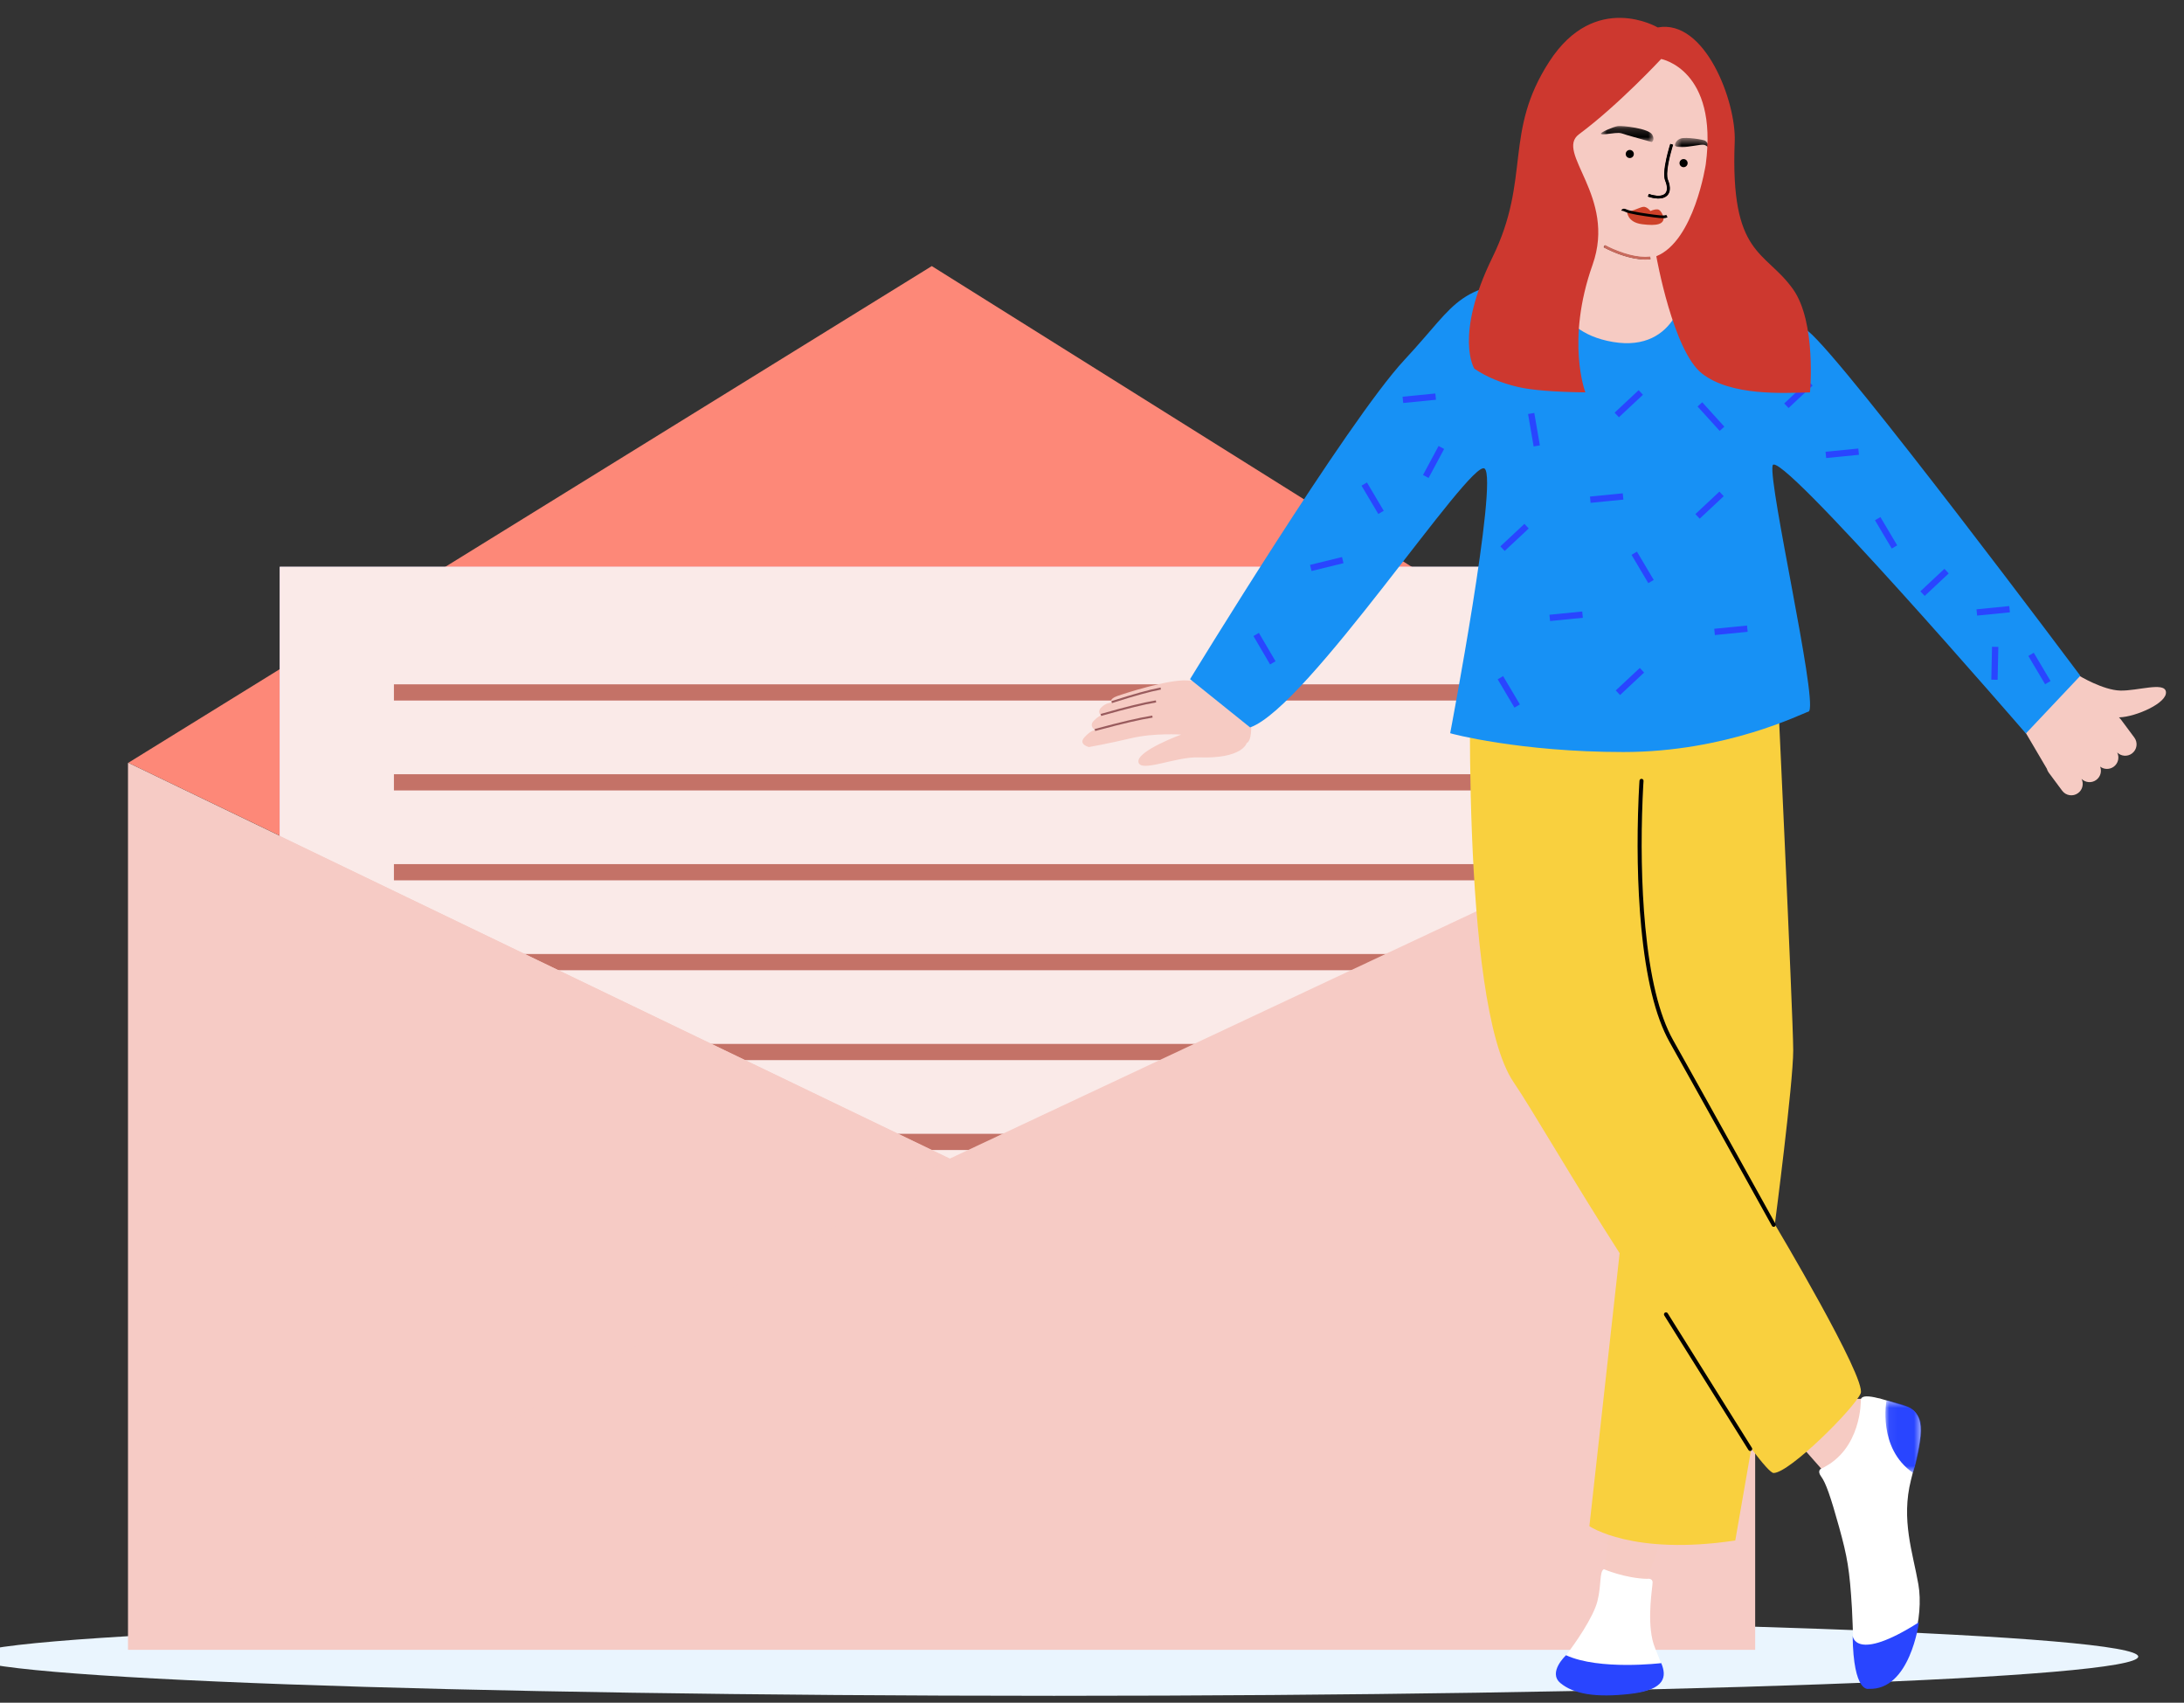 <svg width="263" height="205" viewBox="0 0 263 205" fill="none" xmlns="http://www.w3.org/2000/svg">
<rect x="0" y="0" width="263" height="205" fill="#333333" stroke="none"/>
<g clip-path="url(#clip0)">
<path d="M126.927 204.169C199.034 204.169 257.489 202.056 257.489 199.449C257.489 196.841 199.034 194.728 126.927 194.728C54.819 194.728 -3.635 196.841 -3.635 199.449C-3.635 202.056 54.819 204.169 126.927 204.169Z" fill="#EAF5FE"/>
<path fill-rule="evenodd" clip-rule="evenodd" d="M112.207 32.036L211.143 94.014L114.383 139.463L15.447 91.839L112.207 32.036Z" fill="#FD8878"/>
<path d="M193.104 68.242H33.691V190.658H193.104V68.242Z" fill="#E6D3FF"/>
<path fill-rule="evenodd" clip-rule="evenodd" d="M33.691 68.242H193.104V182.518C193.104 187.014 189.455 190.658 184.954 190.658H33.691V68.242Z" fill="#FAEAE8"/>
<path d="M179.769 82.39H47.437V84.342H179.769V82.39Z" fill="#C47267"/>
<path d="M179.769 125.683H47.437V127.634H179.769V125.683Z" fill="#C47267"/>
<path d="M179.769 93.214H47.437V95.165H179.769V93.214Z" fill="#C47267"/>
<path d="M179.769 136.506H47.437V138.457H179.769V136.506Z" fill="#C47267"/>
<path d="M179.769 104.037H47.437V105.988H179.769V104.037Z" fill="#C47267"/>
<path d="M179.769 147.329H47.437V149.28H179.769V147.329Z" fill="#C47267"/>
<path d="M179.769 114.86H47.437V116.811H179.769V114.86Z" fill="#C47267"/>
<path d="M179.769 158.152H47.437V160.103H179.769V158.152Z" fill="#C47267"/>
<path d="M179.769 173.943H117.66V175.894H179.769V173.943Z" fill="#C47267"/>
<path fill-rule="evenodd" clip-rule="evenodd" d="M211.36 91.846V198.635H15.435V91.846L15.512 91.846L15.447 91.887L114.383 139.49L211.143 94.061L207.606 91.846L211.36 91.846Z" fill="#F6CBC5"/>
<path fill-rule="evenodd" clip-rule="evenodd" d="M15.435 198.635L114.294 139.49L15.435 91.846V198.635Z" fill="#F6CBC5"/>
<path fill-rule="evenodd" clip-rule="evenodd" d="M193.812 184.231L193.018 190.227L197.931 191.219L200.115 185.172L193.812 184.231Z" fill="#F6CBC3"/>
<path fill-rule="evenodd" clip-rule="evenodd" d="M223.041 168.421L226.459 168.399L220.163 177.788L217.284 174.517L223.041 168.421Z" fill="#F6CBC3"/>
<path fill-rule="evenodd" clip-rule="evenodd" d="M213.579 177.343C213.255 177.343 212.293 176.255 210.892 174.404L208.965 185.468C196.58 187.338 191.397 183.743 191.397 183.743L195.037 150.88C189.463 142.199 184.422 133.439 182.271 130.294C175.733 120.738 177.13 77.439 177.13 77.439C186.21 77.687 213.805 77.439 213.805 77.439C213.805 77.439 215.942 122.477 215.942 126.459C215.942 130.441 213.727 147.403 213.727 147.403C213.727 147.403 224.803 165.986 224.064 167.756C223.326 169.526 215.499 177.343 213.579 177.343Z" fill="#F9D03E"/>
<path d="M197.676 93.767L197.69 93.767C197.825 93.777 197.926 93.894 197.917 94.028L197.9 94.282C197.895 94.374 197.889 94.475 197.882 94.586L197.866 94.882C197.845 95.264 197.825 95.687 197.806 96.149C197.6 101.123 197.649 106.533 198.131 111.616C198.688 117.49 199.771 122.173 201.475 125.216L203.486 128.811L205.782 132.925C207.229 135.521 208.742 138.24 210.264 140.977L213.803 147.346C213.868 147.464 213.826 147.612 213.708 147.678C213.594 147.741 213.452 147.703 213.383 147.595L210.016 141.535C208.482 138.777 206.955 136.033 205.492 133.41L203.29 129.462C202.49 128.03 201.741 126.69 201.049 125.454C199.304 122.339 198.207 117.598 197.644 111.662C197.159 106.554 197.11 101.123 197.318 96.129L197.329 95.855C197.349 95.407 197.369 94.998 197.39 94.631L197.412 94.252L197.429 93.994C197.438 93.864 197.547 93.765 197.676 93.767Z" fill="black"/>
<path d="M200.491 158.037C200.602 157.968 200.746 157.998 200.82 158.102L200.828 158.114L210.97 174.32C211.041 174.434 211.007 174.585 210.892 174.656C210.782 174.725 210.638 174.695 210.564 174.591L210.555 174.579L200.414 158.373C200.342 158.259 200.377 158.108 200.491 158.037Z" fill="black"/>
<path fill-rule="evenodd" clip-rule="evenodd" d="M198.359 190.087C198.359 190.087 199.006 189.958 199.006 190.523C199.006 191.088 198.359 194.61 198.984 197.407C199.61 200.205 203.245 203.835 194.366 203.954C185.486 204.073 187.542 200.621 188.585 199.282C189.628 197.943 191.852 194.763 192.358 192.798C192.865 190.834 192.578 189.194 193.144 188.926C193.144 188.926 195.707 190.027 198.359 190.087Z" fill="white"/>
<path fill-rule="evenodd" clip-rule="evenodd" d="M187.911 202.637C189.471 203.931 192.115 204.433 196.372 203.931C200.629 203.429 200.708 201.792 200.047 200.234C200.047 200.234 192.59 201.13 188.585 199.282C188.585 199.282 186.351 201.343 187.911 202.637Z" fill="#2945FF"/>
<path fill-rule="evenodd" clip-rule="evenodd" d="M219.288 176.829C219.288 176.829 218.777 177.069 219.318 177.789C219.859 178.509 220.458 180.219 221.458 183.826C222.458 187.433 222.736 188.987 223.014 193.648C223.291 198.309 222.847 204.802 226.57 202.859C230.292 200.917 231.681 194.591 231.015 190.762C230.348 186.933 228.903 182.994 230.126 178.166C231.348 173.338 232.237 170.286 229.459 169.343C226.681 168.399 224.097 167.575 224.083 168.57C224.083 168.57 224.214 174.58 219.288 176.829Z" fill="white"/>
<path fill-rule="evenodd" clip-rule="evenodd" d="M231.075 195.319C231.075 195.319 230.023 203.549 225.026 203.33C225.026 203.33 223.186 203.899 223.098 196.939C223.098 196.939 223.361 200.222 231.075 195.319Z" fill="#2945FF"/>
<mask id="mask0" mask-type="alpha" maskUnits="userSpaceOnUse" x="227" y="168" width="5" height="10">
<path fill-rule="evenodd" clip-rule="evenodd" d="M227.046 168.576H231.37V177.324H227.046V168.576Z" fill="white"/>
</mask>
<g mask="url(#mask0)">
<path fill-rule="evenodd" clip-rule="evenodd" d="M227.178 168.576C227.178 168.576 226.055 174.358 230.372 177.324C230.372 177.324 231.869 172.514 231.195 170.919C230.522 169.324 229.523 169.249 227.178 168.576Z" fill="#2945FF"/>
</g>
<path fill-rule="evenodd" clip-rule="evenodd" d="M150.122 89.477C150.122 89.477 149.616 91.383 144.349 91.184C141.569 91.079 137.319 93.075 137.092 91.743C136.865 90.412 142.237 88.44 142.237 88.44C142.237 88.44 138.963 88.224 136.22 88.877C133.477 89.53 131.131 89.941 131.131 89.941C131.131 89.941 129.811 89.631 130.585 88.774C131.36 87.916 131.849 87.893 131.849 87.893C131.849 87.893 131.091 87.407 131.714 86.781C132.336 86.154 132.581 86.143 132.581 86.143C132.581 86.143 132.071 85.72 132.616 85.172C133.16 84.624 133.812 84.592 133.812 84.592C133.812 84.592 133.546 84.158 134.509 83.813C135.471 83.469 140.613 81.806 142.903 81.92C145.193 82.034 150.155 83.314 150.155 83.314C150.155 83.314 151.346 88.829 150.122 89.477Z" fill="#F6CBC3"/>
<path d="M131.817 87.775L131.881 88.011L132.345 87.885C135.187 87.122 137.309 86.631 138.708 86.413L138.798 86.399L138.761 86.158L138.625 86.179C137.154 86.412 134.916 86.936 131.911 87.75L131.817 87.775Z" fill="#995B5D"/>
<path d="M132.543 85.96L132.604 86.198L133.049 86.071C135.77 85.3 137.801 84.804 139.14 84.584L139.226 84.57L139.191 84.326L139.061 84.347C137.652 84.582 135.51 85.111 132.633 85.934L132.543 85.96Z" fill="#995B5D"/>
<path d="M133.847 84.413L133.902 84.651L134.298 84.524C136.72 83.753 138.528 83.257 139.72 83.037L139.796 83.023L139.765 82.779L139.65 82.8C138.396 83.035 136.489 83.564 133.927 84.387L133.847 84.413Z" fill="#995B5D"/>
<path fill-rule="evenodd" clip-rule="evenodd" d="M191.308 24.208C191.308 24.208 191.007 30.813 187.149 33.145C183.648 35.261 191.064 47.536 199.042 46.804C203.409 46.403 204.433 34.477 204.433 34.477C204.433 34.477 200.907 33.796 202.209 28.426L191.308 24.208Z" fill="#F6CBC3"/>
<path fill-rule="evenodd" clip-rule="evenodd" d="M197.696 30.924C192.524 30.299 188.791 26.903 188.268 21.269C186.765 21.509 186.41 17.596 186.829 16.339C187.248 15.08 188.616 15.816 188.616 15.816C188.692 15.617 188.756 15.409 188.81 15.192C191.069 5.936 197.397 6.303 197.397 6.303C209.025 6.908 206.3 18.764 205.636 21.91C204.971 25.055 202.695 31.527 197.696 30.924Z" fill="#F6CBC3"/>
<path fill-rule="evenodd" clip-rule="evenodd" d="M255.238 86.366C255.211 86.367 255.184 86.368 255.159 86.368C255.184 86.388 255.209 86.41 255.232 86.432C255.293 86.488 255.348 86.55 255.398 86.618L257.019 88.798C257.471 89.407 257.344 90.265 256.735 90.717C256.185 91.124 255.431 91.06 254.957 90.596C255.245 91.179 255.084 91.901 254.544 92.303C254.045 92.673 253.375 92.654 252.901 92.299C253.121 92.86 252.948 93.52 252.44 93.896C251.891 94.305 251.136 94.239 250.663 93.775C250.95 94.358 250.79 95.082 250.249 95.482C249.641 95.934 248.78 95.806 248.329 95.199L246.709 93.019C246.601 92.874 246.527 92.715 246.484 92.552L243.308 87.153C243.441 87.053 243.576 86.938 243.714 86.802C244.875 85.655 248.727 82.198 249.852 80.776L250.372 81.369C250.371 81.362 250.369 81.355 250.369 81.349C250.369 81.349 253.249 83.096 255.335 83.142C257.421 83.188 260.635 82.072 260.822 83.273C261.034 84.633 257.205 86.298 255.238 86.366Z" fill="#F6CBC3"/>
<path fill-rule="evenodd" clip-rule="evenodd" d="M143.308 81.768C143.308 81.768 162.271 50.693 169.117 43.337C175.964 35.98 175.029 34.359 186.936 33.309C186.936 33.309 186.536 39.875 194.249 41.173C201.962 42.471 203.389 34.766 202.589 33.08C202.589 33.08 213.336 36.305 217.745 39.875C222.154 43.445 250.517 81.361 250.517 81.361L243.959 88.309C243.959 88.309 213.932 53.56 213.455 56.059C212.994 58.478 218.735 83.62 217.884 85.562C217.856 85.626 217.821 85.665 217.778 85.677C217.002 85.891 207.951 90.541 195.489 90.541C183.027 90.541 174.634 88.309 174.634 88.275C174.634 88.275 180.446 57.726 178.779 56.417C177.112 55.107 157.45 85.181 150.54 87.578L143.308 81.768Z" fill="#1791F5"/>
<path fill-rule="evenodd" clip-rule="evenodd" d="M168.975 48.518L168.9 47.763L172.847 47.374L172.921 48.129L168.975 48.518Z" fill="#2945FF"/>
<path fill-rule="evenodd" clip-rule="evenodd" d="M191.542 60.538L191.468 59.783L195.414 59.394L195.489 60.149L191.542 60.538Z" fill="#2945FF"/>
<path fill-rule="evenodd" clip-rule="evenodd" d="M184.683 53.75L184.012 49.846L184.761 49.718L185.432 53.621L184.683 53.75Z" fill="#2945FF"/>
<path fill-rule="evenodd" clip-rule="evenodd" d="M172.032 57.544L171.362 57.186L173.235 53.695L173.905 54.053L172.032 57.544Z" fill="#2945FF"/>
<path fill-rule="evenodd" clip-rule="evenodd" d="M206.507 76.457L206.432 75.703L210.378 75.313L210.453 76.068L206.507 76.457Z" fill="#2945FF"/>
<path fill-rule="evenodd" clip-rule="evenodd" d="M207.085 51.876L204.422 48.942L204.985 48.432L207.648 51.367L207.085 51.876Z" fill="#2945FF"/>
<path fill-rule="evenodd" clip-rule="evenodd" d="M238.086 74.114L238.012 73.359L241.958 72.969L242.033 73.724L238.086 74.114Z" fill="#2945FF"/>
<path fill-rule="evenodd" clip-rule="evenodd" d="M186.663 74.768L186.588 74.013L190.534 73.624L190.609 74.379L186.663 74.768Z" fill="#2945FF"/>
<path fill-rule="evenodd" clip-rule="evenodd" d="M157.937 68.747L157.756 68.01L161.607 67.068L161.788 67.804L157.937 68.747Z" fill="#2945FF"/>
<path fill-rule="evenodd" clip-rule="evenodd" d="M152.946 79.997L150.941 76.58L151.596 76.197L153.601 79.613L152.946 79.997Z" fill="#2945FF"/>
<path fill-rule="evenodd" clip-rule="evenodd" d="M219.909 55.145L219.835 54.39L223.781 54.001L223.856 54.756L219.909 55.145Z" fill="#2945FF"/>
<path fill-rule="evenodd" clip-rule="evenodd" d="M185.917 41.982L185.843 41.227L189.789 40.837L189.864 41.592L185.917 41.982Z" fill="#2945FF"/>
<path fill-rule="evenodd" clip-rule="evenodd" d="M240.556 81.845L239.797 81.828L239.882 77.869L240.642 77.885L240.556 81.845Z" fill="#2945FF"/>
<path fill-rule="evenodd" clip-rule="evenodd" d="M227.809 66.045L225.788 62.637L226.441 62.251L228.462 65.658L227.809 66.045Z" fill="#2945FF"/>
<path fill-rule="evenodd" clip-rule="evenodd" d="M246.275 82.381L244.255 78.973L244.908 78.587L246.929 81.994L246.275 82.381Z" fill="#2945FF"/>
<path fill-rule="evenodd" clip-rule="evenodd" d="M198.491 70.208L196.47 66.8L197.124 66.414L199.144 69.821L198.491 70.208Z" fill="#2945FF"/>
<path fill-rule="evenodd" clip-rule="evenodd" d="M182.373 85.195L180.352 81.787L181.006 81.4L183.027 84.808L182.373 85.195Z" fill="#2945FF"/>
<path fill-rule="evenodd" clip-rule="evenodd" d="M179.177 45.23L177.156 41.822L177.81 41.435L179.831 44.843L179.177 45.23Z" fill="#2945FF"/>
<path fill-rule="evenodd" clip-rule="evenodd" d="M165.977 61.882L163.956 58.474L164.61 58.088L166.631 61.495L165.977 61.882Z" fill="#2945FF"/>
<path fill-rule="evenodd" clip-rule="evenodd" d="M181.197 66.334L180.677 65.78L183.571 63.072L184.091 63.626L181.197 66.334Z" fill="#2945FF"/>
<path fill-rule="evenodd" clip-rule="evenodd" d="M204.679 62.448L204.159 61.894L207.053 59.187L207.573 59.74L204.679 62.448Z" fill="#2945FF"/>
<path fill-rule="evenodd" clip-rule="evenodd" d="M195.091 83.679L194.572 83.126L197.466 80.418L197.985 80.972L195.091 83.679Z" fill="#2945FF"/>
<path fill-rule="evenodd" clip-rule="evenodd" d="M231.774 71.746L231.254 71.192L234.148 68.484L234.668 69.038L231.774 71.746Z" fill="#2945FF"/>
<path fill-rule="evenodd" clip-rule="evenodd" d="M194.952 50.236L194.433 49.683L197.327 46.975L197.846 47.529L194.952 50.236Z" fill="#2945FF"/>
<path fill-rule="evenodd" clip-rule="evenodd" d="M215.378 49.126L214.858 48.573L217.753 45.865L218.272 46.419L215.378 49.126Z" fill="#2945FF"/>
<path fill-rule="evenodd" clip-rule="evenodd" d="M254.106 87.47L254.102 87.519C254.085 87.502 254.067 87.486 254.048 87.471C254.067 87.471 254.087 87.471 254.106 87.47Z" fill="#F6CBC3"/>
<path fill-rule="evenodd" clip-rule="evenodd" d="M196.749 18.541C196.749 18.811 196.53 19.029 196.26 19.029C195.99 19.029 195.771 18.811 195.771 18.541C195.771 18.271 195.99 18.052 196.26 18.052C196.53 18.052 196.749 18.271 196.749 18.541Z" fill="black"/>
<path fill-rule="evenodd" clip-rule="evenodd" d="M203.228 19.64C203.228 19.909 203.009 20.128 202.739 20.128C202.469 20.128 202.25 19.909 202.25 19.64C202.25 19.37 202.469 19.151 202.739 19.151C203.009 19.151 203.228 19.37 203.228 19.64Z" fill="black"/>
<path fill-rule="evenodd" clip-rule="evenodd" d="M195.937 25.465C195.937 25.465 195.918 26.763 197.742 26.995C199.565 27.228 200.38 26.995 200.341 26.162C200.341 26.162 200.05 25.251 199.623 25.213C199.197 25.174 198.75 25.406 198.75 25.406C198.75 25.406 198.324 24.845 197.877 24.903C197.431 24.961 196.539 25.484 195.937 25.465Z" fill="#CE4129"/>
<mask id="mask1" mask-type="alpha" maskUnits="userSpaceOnUse" x="192" y="15" width="8" height="3">
<path fill-rule="evenodd" clip-rule="evenodd" d="M192.778 15.173H199.113V17.103H192.778V15.173Z" fill="white"/>
</mask>
<g mask="url(#mask1)">
<path fill-rule="evenodd" clip-rule="evenodd" d="M198.908 17.103C198.908 17.103 196.554 16.451 195.94 16.266C195.326 16.081 195.198 15.952 194.47 16.024C193.742 16.095 192.914 16.252 192.786 16.109C192.657 15.966 194.284 15.254 194.827 15.182C195.369 15.111 198.573 15.445 198.983 16.238C199.315 16.879 198.908 17.103 198.908 17.103Z" fill="black"/>
</g>
<path fill-rule="evenodd" clip-rule="evenodd" d="M199.145 26.168C197.815 25.99 196.225 25.755 195.726 25.506C195.362 25.324 195.228 25.37 195.227 25.37C195.227 25.37 195.343 24.951 195.872 25.215C196.386 25.472 198.495 25.753 199.188 25.845C200.4 26.006 200.51 25.944 200.648 25.865L200.81 26.147C200.676 26.224 200.549 26.271 200.262 26.271C200.028 26.271 199.686 26.239 199.145 26.168Z" fill="black"/>
<mask id="mask2" mask-type="alpha" maskUnits="userSpaceOnUse" x="201" y="16" width="5" height="3">
<path fill-rule="evenodd" clip-rule="evenodd" d="M201.705 16.608H205.861V18.007H201.705V16.608Z" fill="white"/>
</mask>
<g mask="url(#mask2)">
<path fill-rule="evenodd" clip-rule="evenodd" d="M201.708 17.415C201.708 17.415 201.759 16.904 202.383 16.68C203.007 16.455 205.186 16.823 205.349 16.945C205.513 17.068 205.81 17.364 205.861 18.007C205.861 18.007 205.625 17.517 205.195 17.436C204.766 17.354 203.427 17.721 202.578 17.711C201.729 17.701 201.688 17.599 201.708 17.415Z" fill="black"/>
</g>
<path fill-rule="evenodd" clip-rule="evenodd" d="M198.113 31.222C196.984 31.222 195.817 30.893 194.98 30.589C193.907 30.2 193.129 29.767 193.122 29.762L193.241 29.549C193.271 29.566 196.295 31.239 198.711 30.943L198.741 31.185C198.535 31.21 198.325 31.222 198.113 31.222Z" fill="black"/>
<path d="M201.168 17.331L201.478 17.431L201.448 17.528C201.423 17.607 201.396 17.698 201.367 17.799C201.283 18.086 201.199 18.395 201.121 18.712C201.034 19.065 200.96 19.408 200.901 19.731L200.884 19.827C200.743 20.649 200.723 21.277 200.849 21.615L200.857 21.634C201.58 23.422 200.598 24.328 198.536 23.694L198.473 23.674L198.572 23.364C200.43 23.957 201.175 23.288 200.555 21.756C200.384 21.334 200.41 20.619 200.58 19.674C200.64 19.343 200.716 18.994 200.804 18.634C200.875 18.348 200.95 18.069 201.026 17.805L201.054 17.707C201.071 17.649 201.087 17.594 201.103 17.542L201.143 17.412L201.168 17.331Z" fill="black"/>
<path d="M193.119 29.786L193.279 29.502L193.337 29.534L193.39 29.562C193.471 29.605 193.563 29.652 193.666 29.702L193.71 29.724C194.054 29.891 194.434 30.059 194.84 30.215C195.773 30.574 196.695 30.819 197.553 30.899C197.942 30.935 198.31 30.936 198.655 30.899L198.724 30.891L198.763 31.214C198.374 31.262 197.96 31.264 197.523 31.223C196.631 31.14 195.682 30.888 194.723 30.519C194.308 30.359 193.919 30.188 193.567 30.017L193.434 29.951C193.378 29.922 193.324 29.895 193.275 29.87L193.183 29.821L193.119 29.786Z" fill="#C86A5D"/>
<path fill-rule="evenodd" clip-rule="evenodd" d="M199.691 23.896C199.362 23.896 198.951 23.831 198.438 23.668L198.537 23.357C199.493 23.663 200.198 23.638 200.524 23.287C200.802 22.989 200.8 22.443 200.52 21.75C200.329 21.28 200.376 20.388 200.659 19.1C200.867 18.157 201.13 17.333 201.133 17.325L201.443 17.425C201.157 18.314 200.489 20.805 200.822 21.628C201.245 22.674 201.024 23.228 200.763 23.509C200.578 23.709 200.253 23.896 199.691 23.896Z" fill="black"/>
<path fill-rule="evenodd" clip-rule="evenodd" d="M186.569 7.413C181.028 15.966 184.386 21.458 179.727 30.976C175.067 40.493 177.544 44.392 177.544 44.392C178.999 45.376 180.749 46.108 182.795 46.589C184.415 46.97 187.121 47.188 190.914 47.242C190.914 47.242 188.522 41.066 191.782 31.868C194.696 23.646 187.185 18.355 190.152 16.159C194.879 12.659 200.039 7.102 200.039 7.102C200.039 7.102 206.916 8.363 205.412 19.774C205.412 19.774 204.033 29.005 199.457 30.85C199.457 30.85 201.47 42.266 204.969 44.982C208.468 47.698 214.695 47.324 217.962 47.242C217.962 47.242 218.758 38.786 215.906 34.798C212.534 30.084 208.342 30.865 208.897 17.054C209.089 12.26 205.335 2.256 199.625 3.304C199.625 3.304 192.111 -1.14 186.569 7.413Z" fill="#CD382F"/>
</g>
<defs>
<clipPath id="clip0">
<rect width="263" height="205" fill="white"/>
</clipPath>
</defs>
</svg>

